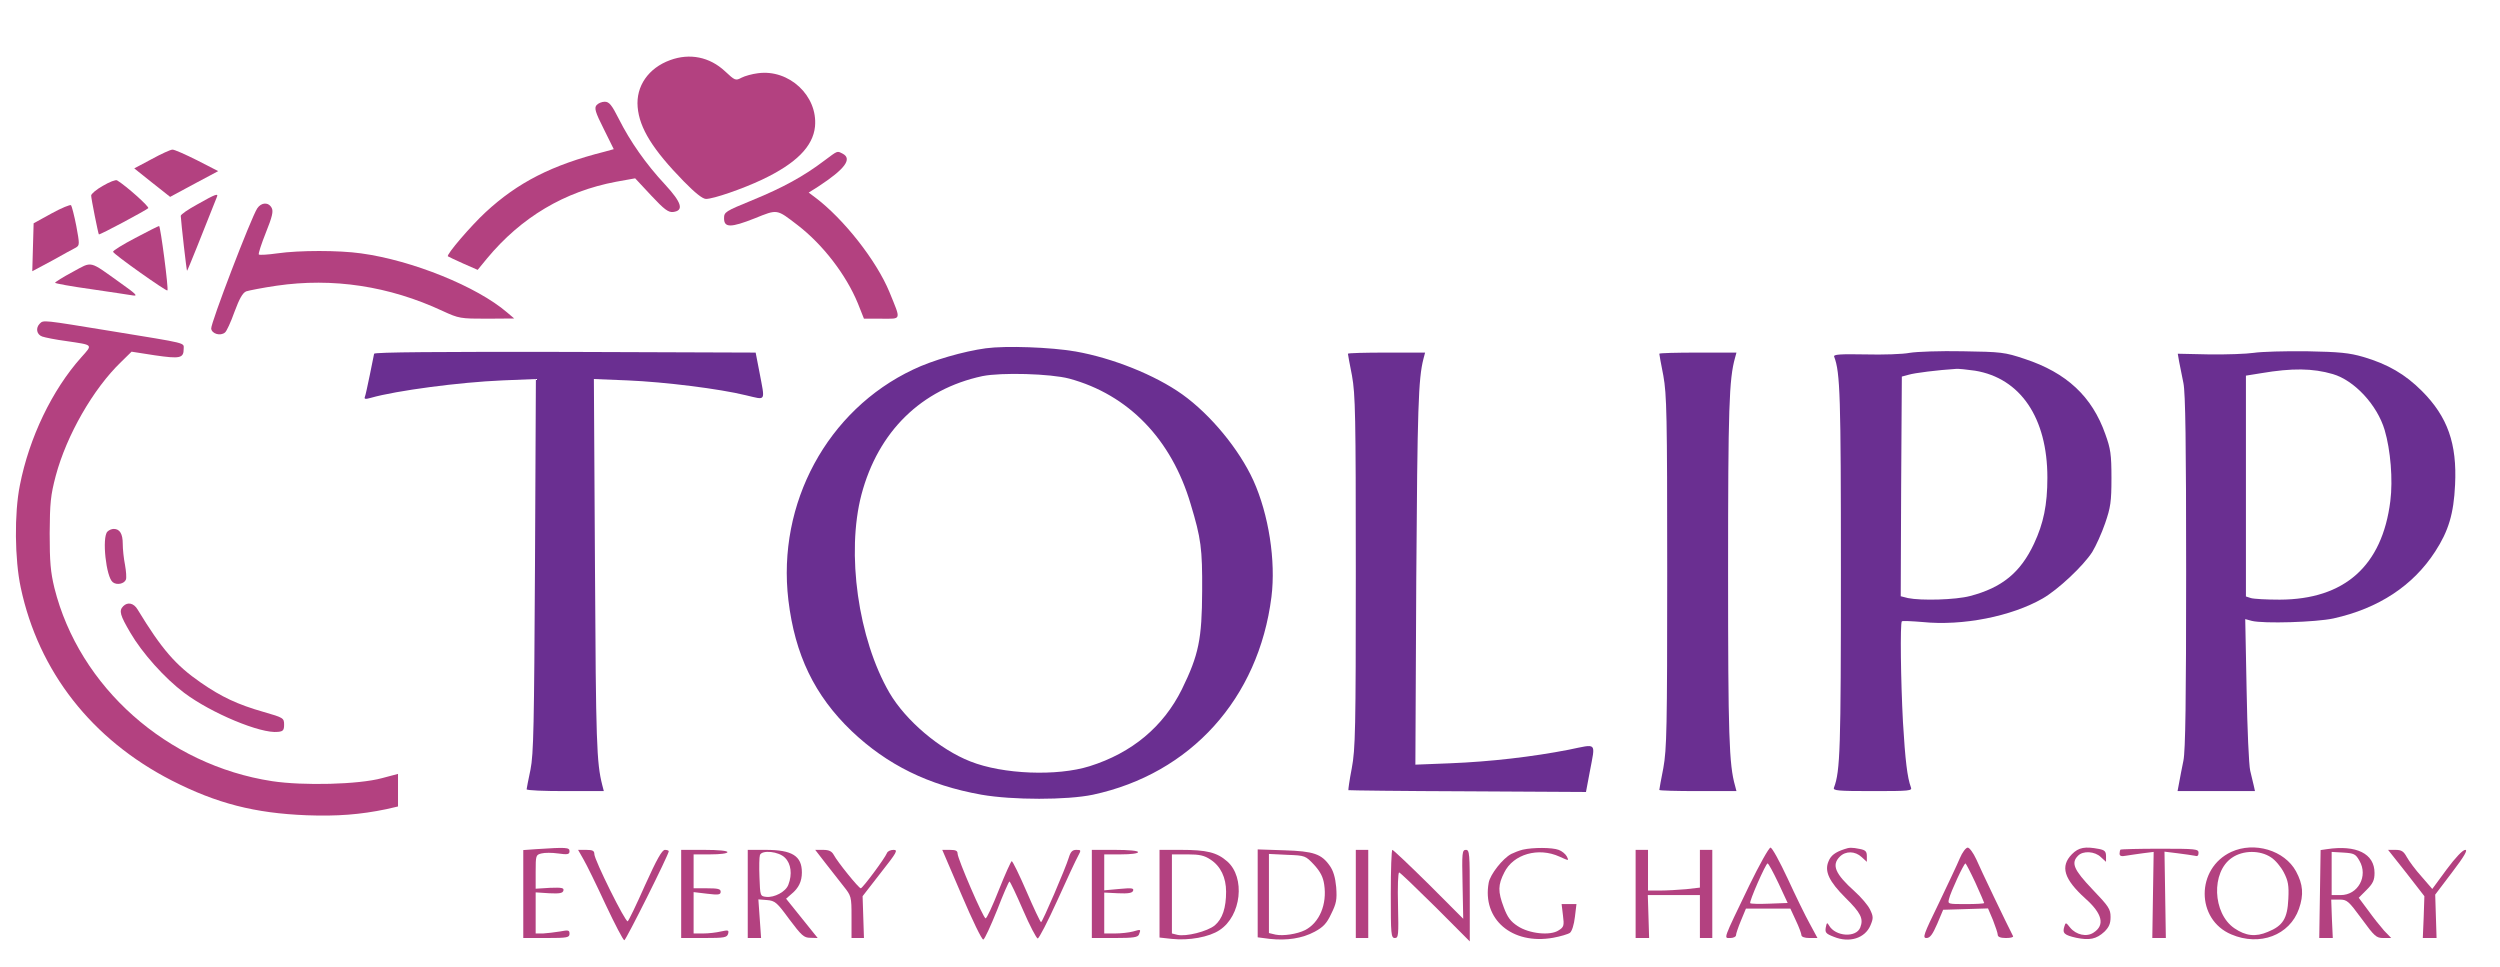 <svg xmlns="http://www.w3.org/2000/svg" xmlns:xlink="http://www.w3.org/1999/xlink" width="230px" height="89px" viewBox="0 0 229 89" version="1.1"><script xmlns=""/>
<g id="surface1">
<path style="stroke:none;fill-rule:nonzero;fill: #b34180;fill-opacity:1;" d="M 61.152 5.531 C 59.16 6.258 57.996 7.922 58.164 9.855 C 58.328 11.789 59.555 13.766 62.398 16.676 C 63.457 17.758 64.141 18.301 64.453 18.301 C 65.137 18.301 67.797 17.383 69.602 16.531 C 72.758 15.035 74.293 13.477 74.48 11.645 C 74.75 8.816 72.094 6.344 69.227 6.738 C 68.707 6.801 68.023 6.988 67.711 7.152 C 67.172 7.445 67.109 7.402 66.195 6.551 C 64.785 5.238 62.957 4.867 61.152 5.531 Z M 61.152 5.531 "/>
<path style="stroke:none;fill-rule:nonzero;fill: #b34180;fill-opacity:1;" d="M 54.387 9.668 C 54.156 9.941 54.262 10.312 55.051 11.875 L 55.965 13.723 L 55.133 13.953 C 50.273 15.18 47.141 16.781 44.172 19.527 C 42.844 20.754 40.539 23.434 40.707 23.582 C 40.746 23.621 41.391 23.914 42.117 24.246 L 43.445 24.828 L 44.297 23.789 C 47.453 19.984 51.438 17.613 56.191 16.719 L 57.934 16.406 L 59.41 17.988 C 60.613 19.277 60.988 19.547 61.422 19.504 C 62.438 19.379 62.23 18.652 60.695 16.988 C 58.93 15.098 57.477 13.016 56.441 10.957 C 55.777 9.648 55.547 9.359 55.133 9.359 C 54.863 9.359 54.531 9.504 54.387 9.668 Z M 54.387 9.668 "/>
<path style="stroke:none;fill-rule:nonzero;fill: #b34180;fill-opacity:1;" d="M 13.449 14.641 L 11.852 15.492 L 13.492 16.801 L 15.152 18.113 L 17.355 16.926 L 19.574 15.742 L 17.625 14.742 C 16.543 14.203 15.527 13.746 15.359 13.766 C 15.195 13.766 14.324 14.16 13.449 14.641 Z M 13.449 14.641 "/>
<path style="stroke:none;fill-rule:nonzero;fill: #b34180;fill-opacity:1;" d="M 75.328 14.785 C 73.441 16.219 71.488 17.281 68.75 18.402 C 66.219 19.441 66.113 19.504 66.113 20.086 C 66.113 20.961 66.734 20.961 68.938 20.086 C 71.055 19.234 70.93 19.215 72.879 20.711 C 75.207 22.5 77.344 25.285 78.422 27.906 L 78.984 29.32 L 80.602 29.32 C 82.473 29.32 82.41 29.527 81.328 26.867 C 80.125 23.957 77.113 20.129 74.48 18.152 L 73.898 17.719 L 74.789 17.156 C 77.238 15.555 77.926 14.617 77.031 14.141 C 76.492 13.871 76.617 13.828 75.328 14.785 Z M 75.328 14.785 "/>
<path style="stroke:none;fill-rule:nonzero;fill: #b34180;fill-opacity:1;" d="M 8.969 17.094 C 8.367 17.426 7.887 17.84 7.887 17.988 C 7.887 18.277 8.531 21.48 8.594 21.562 C 8.656 21.648 12.91 19.359 13.141 19.152 C 13.266 19.027 11.105 17.094 10.273 16.594 C 10.152 16.512 9.57 16.738 8.969 17.094 Z M 8.969 17.094 "/>
<path style="stroke:none;fill-rule:nonzero;fill: #b34180;fill-opacity:1;" d="M 17.664 18.797 C 16.812 19.254 16.129 19.734 16.129 19.859 C 16.172 20.586 16.668 24.973 16.711 24.91 C 16.773 24.871 18.141 21.438 19.449 18.133 C 19.617 17.758 19.348 17.84 17.664 18.797 Z M 17.664 18.797 "/>
<path style="stroke:none;fill-rule:nonzero;fill: #b34180;fill-opacity:1;" d="M 4.254 19.629 L 2.594 20.543 L 2.531 22.75 L 2.469 24.953 L 4.297 23.977 C 5.293 23.414 6.289 22.875 6.496 22.77 C 6.828 22.562 6.828 22.457 6.52 20.793 C 6.332 19.816 6.102 18.965 6.039 18.883 C 5.977 18.797 5.168 19.129 4.254 19.629 Z M 4.254 19.629 "/>
<path style="stroke:none;fill-rule:nonzero;fill: #b34180;fill-opacity:1;" d="M 23.164 19.172 C 22.586 20.066 18.867 29.777 18.93 30.234 C 18.992 30.715 19.781 30.941 20.199 30.59 C 20.344 30.484 20.738 29.633 21.07 28.695 C 21.527 27.469 21.816 26.949 22.148 26.805 C 22.398 26.723 23.664 26.473 24.949 26.285 C 30.098 25.535 35.289 26.305 40.23 28.613 C 41.723 29.301 41.867 29.32 44.297 29.32 L 46.809 29.301 L 46.145 28.738 C 43.383 26.367 37.445 23.957 32.715 23.309 C 30.66 23.02 27.047 23.02 25.012 23.309 C 24.141 23.434 23.375 23.477 23.312 23.414 C 23.25 23.352 23.539 22.457 23.953 21.418 C 24.555 19.922 24.66 19.441 24.496 19.129 C 24.203 18.57 23.539 18.609 23.164 19.172 Z M 23.164 19.172 "/>
<path style="stroke:none;fill-rule:nonzero;fill: #b34180;fill-opacity:1;" d="M 11.938 21.898 C 10.793 22.5 9.879 23.062 9.902 23.164 C 9.922 23.371 14.801 26.824 14.902 26.723 C 15.027 26.617 14.262 20.793 14.137 20.793 C 14.074 20.793 13.078 21.293 11.938 21.898 Z M 11.938 21.898 "/>
<path style="stroke:none;fill-rule:nonzero;fill: #b34180;fill-opacity:1;" d="M 6.188 25.016 C 5.293 25.492 4.566 25.953 4.566 26.016 C 4.566 26.074 6.039 26.348 7.848 26.598 C 9.633 26.867 11.395 27.117 11.727 27.18 C 12.227 27.262 11.996 27.031 10.586 26.035 C 7.641 23.934 8.035 24.016 6.188 25.016 Z M 6.188 25.016 "/>

<path style="stroke:none;fill-rule:nonzero;fill: #b34180;fill-opacity:1;" d="M 3.156 29.777 C 2.762 30.172 2.863 30.777 3.383 30.961 C 3.633 31.047 4.629 31.254 5.605 31.379 C 8.117 31.754 8.055 31.668 6.977 32.875 C 4.297 35.871 2.18 40.277 1.328 44.645 C 0.809 47.223 0.852 51.465 1.41 54.066 C 3.051 61.781 7.949 68.039 15.297 71.805 C 19.449 73.926 22.957 74.816 27.711 75.004 C 30.516 75.109 32.652 74.941 35.039 74.445 L 36.117 74.195 L 36.117 71.199 L 34.625 71.594 C 32.484 72.176 27.398 72.301 24.535 71.867 C 14.883 70.391 6.789 63.215 4.504 54.086 C 4.152 52.629 4.07 51.695 4.07 49.074 C 4.09 46.266 4.152 45.582 4.629 43.773 C 5.625 40.051 8.074 35.766 10.648 33.293 L 11.605 32.355 L 13.742 32.688 C 16.047 33.023 16.398 32.961 16.398 32.105 C 16.398 31.504 16.875 31.629 9.758 30.465 C 3.383 29.426 3.508 29.426 3.156 29.777 Z M 3.156 29.777 "/>
<path style="stroke:none;fill-rule:nonzero;fill: #6a2f91;fill-opacity:1;" d="M 90.191 32.043 C 88.18 32.316 85.273 33.145 83.508 34 C 75.621 37.723 70.973 46.309 72.031 55.211 C 72.633 60.242 74.438 63.984 77.84 67.25 C 81.121 70.367 84.898 72.238 89.797 73.113 C 92.664 73.613 97.664 73.613 100.051 73.113 C 109.039 71.18 115.289 64.277 116.473 54.918 C 116.887 51.613 116.223 47.328 114.812 44.207 C 113.504 41.34 110.887 38.156 108.273 36.285 C 105.762 34.496 101.859 32.938 98.453 32.336 C 96.172 31.941 92.039 31.793 90.191 32.043 Z M 97.871 34.832 C 103.312 36.309 107.277 40.402 109.039 46.371 C 109.996 49.531 110.121 50.469 110.098 54.379 C 110.078 58.785 109.789 60.242 108.23 63.422 C 106.527 66.855 103.645 69.266 99.742 70.492 C 96.754 71.43 91.77 71.242 88.781 70.055 C 85.957 68.953 82.824 66.293 81.328 63.734 C 78.445 58.766 77.344 50.883 78.754 45.5 C 80.293 39.695 84.258 35.809 89.883 34.602 C 91.625 34.25 96.148 34.375 97.871 34.832 Z M 97.871 34.832 "/>
<path style="stroke:none;fill-rule:nonzero;fill: #6a2f91;fill-opacity:1;" d="M 33.918 32.543 C 33.898 32.648 33.711 33.543 33.523 34.496 C 33.316 35.477 33.129 36.391 33.066 36.516 C 32.984 36.723 33.129 36.742 33.629 36.598 C 35.953 35.934 41.766 35.164 45.73 34.996 L 48.801 34.871 L 48.719 52.008 C 48.637 66.73 48.594 69.371 48.305 70.805 C 48.117 71.719 47.949 72.531 47.949 72.613 C 47.949 72.719 49.551 72.781 51.5 72.781 L 55.051 72.781 L 54.906 72.219 C 54.387 70.16 54.324 68.395 54.238 52.215 L 54.137 34.871 L 57.23 34.996 C 60.652 35.141 65.699 35.766 68.148 36.371 C 70.016 36.805 69.891 37.016 69.371 34.25 L 69.02 32.438 L 51.5 32.375 C 39.957 32.355 33.961 32.398 33.918 32.543 Z M 33.918 32.543 "/>
<path style="stroke:none;fill-rule:nonzero;fill: #6a2f91;fill-opacity:1;" d="M 175.195 32.461 C 174.574 32.586 172.727 32.648 171.086 32.605 C 168.781 32.562 168.16 32.605 168.242 32.812 C 168.801 34.27 168.863 36.453 168.863 52.609 C 168.863 68.891 168.801 70.949 168.223 72.469 C 168.117 72.738 168.574 72.781 171.77 72.781 C 175.195 72.781 175.445 72.758 175.301 72.426 C 174.969 71.531 174.781 69.93 174.574 66.457 C 174.367 62.613 174.305 57.332 174.469 57.164 C 174.512 57.102 175.383 57.145 176.379 57.227 C 180.055 57.602 184.559 56.707 187.422 55.062 C 188.832 54.254 191.16 52.07 191.988 50.781 C 192.32 50.238 192.859 49.055 193.172 48.141 C 193.672 46.684 193.754 46.164 193.754 43.98 C 193.754 41.797 193.672 41.277 193.191 39.945 C 191.969 36.473 189.621 34.289 185.781 33.023 C 183.914 32.398 183.625 32.375 180.074 32.316 C 178.02 32.273 175.82 32.355 175.195 32.461 Z M 181.195 34.102 C 185.387 34.789 187.859 38.449 187.859 43.938 C 187.859 46.453 187.504 48.141 186.633 50.012 C 185.387 52.672 183.688 54.066 180.738 54.836 C 179.41 55.188 176.254 55.273 175.031 55.023 L 174.367 54.855 L 174.406 44.75 L 174.469 34.645 L 175.094 34.477 C 175.609 34.312 177.832 34.039 179.449 33.938 C 179.68 33.914 180.469 34 181.195 34.102 Z M 181.195 34.102 "/>
<path style="stroke:none;fill-rule:nonzero;fill: #6a2f91;fill-opacity:1;" d="M 206.852 32.461 C 206.168 32.562 204.32 32.625 202.742 32.605 L 199.855 32.543 L 199.98 33.27 C 200.062 33.668 200.23 34.559 200.375 35.246 C 200.562 36.16 200.625 40.84 200.625 52.609 C 200.625 64.379 200.562 69.059 200.375 69.973 C 200.23 70.66 200.062 71.574 199.98 72.012 L 199.836 72.781 L 206.957 72.781 L 206.852 72.301 C 206.789 72.051 206.645 71.43 206.52 70.91 C 206.395 70.391 206.25 67.043 206.188 63.465 L 206.062 56.957 L 206.664 57.121 C 207.742 57.391 212.582 57.246 214.18 56.895 C 218.332 55.977 221.508 53.879 223.539 50.738 C 224.766 48.848 225.242 47.266 225.367 44.605 C 225.555 40.82 224.684 38.344 222.316 35.973 C 220.781 34.434 219.18 33.5 216.918 32.836 C 215.633 32.461 214.738 32.375 211.73 32.316 C 209.738 32.293 207.535 32.355 206.852 32.461 Z M 214.117 34.414 C 216.109 34.996 218.207 37.262 218.891 39.57 C 219.43 41.402 219.66 44.125 219.41 46.102 C 218.664 52.07 215.195 55.148 209.238 55.168 C 208.035 55.168 206.852 55.105 206.582 55.023 L 206.125 54.875 L 206.125 34.559 L 207.535 34.332 C 210.379 33.852 212.27 33.875 214.117 34.414 Z M 214.117 34.414 "/>
<path style="stroke:none;fill-rule:nonzero;fill: #6a2f91;fill-opacity:1;" d="M 123.508 32.543 C 123.508 32.605 123.676 33.52 123.883 34.559 C 124.195 36.309 124.234 38.137 124.234 52.609 C 124.234 67.164 124.195 68.914 123.863 70.68 C 123.652 71.762 123.531 72.656 123.551 72.695 C 123.594 72.719 128.512 72.781 134.512 72.801 L 145.41 72.863 L 145.762 70.992 C 146.281 68.207 146.488 68.434 143.809 68.977 C 140.508 69.621 136.605 70.078 132.891 70.223 L 129.715 70.348 L 129.797 53.211 C 129.902 37.512 129.984 34.852 130.461 33 L 130.609 32.438 L 127.059 32.438 C 125.105 32.438 123.508 32.48 123.508 32.543 Z M 123.508 32.543 "/>
<path style="stroke:none;fill-rule:nonzero;fill: #6a2f91;fill-opacity:1;" d="M 152.156 32.543 C 152.156 32.605 152.32 33.52 152.527 34.559 C 152.84 36.309 152.883 38.137 152.883 52.609 C 152.883 67.082 152.84 68.914 152.527 70.66 C 152.32 71.699 152.156 72.613 152.156 72.676 C 152.156 72.738 153.754 72.781 155.703 72.781 L 159.254 72.781 L 159.129 72.301 C 158.57 70.348 158.484 67.664 158.484 52.609 C 158.484 37.555 158.57 34.871 159.129 32.898 L 159.254 32.438 L 155.703 32.438 C 153.754 32.438 152.156 32.48 152.156 32.543 Z M 152.156 32.543 "/>
<path style="stroke:none;fill-rule:nonzero;fill: #b34180;fill-opacity:1;" d="M 9.383 48.91 C 8.863 49.43 9.258 53.109 9.879 53.566 C 10.254 53.859 10.938 53.711 11.086 53.316 C 11.148 53.152 11.105 52.547 11 51.965 C 10.879 51.363 10.793 50.508 10.793 50.031 C 10.793 49.117 10.523 48.66 9.965 48.66 C 9.777 48.66 9.527 48.762 9.383 48.91 Z M 9.383 48.91 "/>
<path style="stroke:none;fill-rule:nonzero;fill: #b34180;fill-opacity:1;" d="M 10.836 55.77 C 10.422 56.188 10.547 56.602 11.5 58.223 C 12.578 60.074 14.656 62.402 16.461 63.754 C 18.93 65.605 23.496 67.52 25.074 67.332 C 25.555 67.289 25.637 67.164 25.637 66.668 C 25.637 66.062 25.574 66.023 23.77 65.504 C 21.359 64.816 19.863 64.109 17.977 62.801 C 15.652 61.199 14.363 59.699 12.164 56.082 C 11.812 55.48 11.25 55.355 10.836 55.77 Z M 10.836 55.77 "/>
<path style="stroke:none;fill-rule:nonzero;fill: #b34180;fill-opacity:1;" d="M 48.781 78.125 L 47.641 78.207 L 47.641 86.297 L 49.777 86.297 C 51.707 86.297 51.895 86.254 51.895 85.902 C 51.895 85.57 51.789 85.547 51.023 85.695 C 50.523 85.777 49.82 85.859 49.465 85.879 L 48.781 85.879 L 48.781 82.098 L 50.027 82.18 C 50.98 82.223 51.273 82.18 51.336 81.93 C 51.395 81.68 51.188 81.641 50.09 81.68 L 48.781 81.762 L 48.781 80.203 C 48.781 78.707 48.801 78.645 49.301 78.52 C 49.59 78.438 50.297 78.438 50.855 78.52 C 51.727 78.645 51.895 78.602 51.895 78.312 C 51.895 77.957 51.625 77.938 48.781 78.125 Z M 48.781 78.125 "/>
<path style="stroke:none;fill-rule:nonzero;fill: #b34180;fill-opacity:1;" d="M 139.598 78.168 C 139.266 78.25 138.785 78.438 138.539 78.562 C 137.75 78.977 136.605 80.434 136.461 81.203 C 135.84 84.57 138.602 86.941 142.379 86.277 C 143.062 86.152 143.77 85.941 143.934 85.82 C 144.121 85.672 144.309 85.07 144.391 84.363 L 144.535 83.176 L 143.168 83.176 L 143.293 84.219 C 143.414 85.152 143.375 85.297 142.898 85.59 C 142.129 86.109 140.176 85.902 139.117 85.195 C 138.477 84.777 138.184 84.383 137.852 83.488 C 137.293 82.012 137.312 81.41 137.895 80.266 C 138.723 78.582 141.027 77.918 142.98 78.812 C 143.852 79.207 143.852 79.207 143.645 78.789 C 143.52 78.562 143.188 78.289 142.898 78.188 C 142.293 77.957 140.531 77.957 139.598 78.168 Z M 139.598 78.168 "/>
<path style="stroke:none;fill-rule:nonzero;fill: #b34180;fill-opacity:1;" d="M 160.438 81.453 C 157.969 86.586 158.07 86.297 158.691 86.297 C 158.984 86.297 159.211 86.172 159.211 86.047 C 159.211 85.902 159.418 85.297 159.668 84.695 L 160.125 83.594 L 164.215 83.594 L 164.715 84.676 C 165.004 85.277 165.23 85.902 165.23 86.027 C 165.23 86.191 165.523 86.297 165.957 86.297 L 166.707 86.297 L 166 84.988 C 165.605 84.281 164.691 82.406 163.965 80.828 C 163.238 79.27 162.535 77.98 162.387 77.98 C 162.242 77.98 161.371 79.539 160.438 81.453 Z M 163.113 81.242 L 163.965 83.074 L 162.285 83.137 C 161.371 83.176 160.582 83.156 160.52 83.094 C 160.395 82.969 161.953 79.434 162.117 79.434 C 162.203 79.434 162.637 80.246 163.113 81.242 Z M 163.113 81.242 "/>
<path style="stroke:none;fill-rule:nonzero;fill: #b34180;fill-opacity:1;" d="M 169.176 78.125 C 168.348 78.395 167.93 78.707 167.723 79.246 C 167.328 80.164 167.785 81.098 169.281 82.594 C 170.691 83.988 170.961 84.508 170.648 85.32 C 170.277 86.297 168.348 86.172 167.766 85.133 C 167.598 84.84 167.559 84.883 167.473 85.32 C 167.391 85.797 167.473 85.902 168.223 86.191 C 169.652 86.773 171.086 86.316 171.582 85.133 C 171.855 84.488 171.855 84.32 171.543 83.676 C 171.355 83.281 170.711 82.531 170.133 82.012 C 168.324 80.391 167.992 79.582 168.762 78.812 C 169.301 78.27 170.172 78.289 170.773 78.852 L 171.25 79.289 L 171.25 78.77 C 171.25 78.332 171.129 78.207 170.609 78.105 C 169.883 77.957 169.633 77.957 169.176 78.125 Z M 169.176 78.125 "/>
<path style="stroke:none;fill-rule:nonzero;fill: #b34180;fill-opacity:1;" d="M 179.805 78.957 C 179.574 79.52 178.684 81.391 177.852 83.137 C 176.461 85.984 176.359 86.297 176.73 86.297 C 177.062 86.297 177.293 85.984 177.727 84.988 L 178.27 83.699 L 180.344 83.637 L 182.398 83.574 L 182.855 84.652 C 183.082 85.234 183.293 85.859 183.293 86.004 C 183.293 86.191 183.539 86.297 184.039 86.297 C 184.453 86.297 184.746 86.234 184.703 86.129 C 184.164 85.09 181.672 79.891 181.32 79.059 C 181.051 78.477 180.695 77.98 180.531 77.98 C 180.363 77.98 180.031 78.414 179.805 78.957 Z M 181.234 81.203 C 181.672 82.18 182.047 83.031 182.047 83.074 C 182.047 83.137 181.297 83.176 180.363 83.176 C 178.703 83.176 178.684 83.176 178.809 82.699 C 178.953 82.074 180.176 79.434 180.324 79.434 C 180.363 79.434 180.781 80.227 181.234 81.203 Z M 181.234 81.203 "/>
<path style="stroke:none;fill-rule:nonzero;fill: #b34180;fill-opacity:1;" d="M 190.121 78.582 C 189.02 79.703 189.375 80.871 191.344 82.656 C 192.922 84.051 193.172 85.113 192.113 85.797 C 191.469 86.234 190.496 86.004 189.953 85.34 C 189.559 84.84 189.539 84.84 189.414 85.258 C 189.227 85.859 189.414 86.027 190.516 86.277 C 191.738 86.527 192.363 86.402 193.109 85.715 C 193.523 85.297 193.672 84.988 193.672 84.363 C 193.672 83.637 193.504 83.387 192.008 81.824 C 190.285 80.016 190.016 79.395 190.68 78.727 C 191.137 78.25 192.219 78.312 192.777 78.852 L 193.254 79.289 L 193.254 78.77 C 193.254 78.332 193.129 78.207 192.613 78.105 C 191.324 77.855 190.742 77.957 190.121 78.582 Z M 190.121 78.582 "/>
<path style="stroke:none;fill-rule:nonzero;fill: #b34180;fill-opacity:1;" d="M 194.582 78.168 C 194.543 78.207 194.5 78.395 194.5 78.539 C 194.5 78.75 194.668 78.812 195.082 78.727 C 195.395 78.688 196.098 78.562 196.637 78.5 L 197.637 78.375 L 197.574 82.324 L 197.512 86.297 L 198.758 86.297 L 198.633 78.352 L 199.836 78.5 C 200.5 78.582 201.207 78.688 201.414 78.727 C 201.66 78.812 201.766 78.727 201.766 78.457 C 201.766 78.105 201.516 78.082 198.215 78.082 C 196.266 78.082 194.625 78.125 194.582 78.168 Z M 194.582 78.168 "/>
<path style="stroke:none;fill-rule:nonzero;fill: #b34180;fill-opacity:1;" d="M 204.777 78.375 C 201.516 79.891 201.516 84.59 204.777 85.965 C 207.391 87.086 210.152 86.047 211.004 83.613 C 211.461 82.305 211.375 81.348 210.734 80.164 C 209.676 78.227 206.895 77.398 204.777 78.375 Z M 208.43 78.875 C 208.824 79.121 209.344 79.746 209.613 80.266 C 210.008 81.035 210.09 81.453 210.027 82.699 C 209.945 84.508 209.527 85.176 208.137 85.734 C 207.016 86.215 206.105 86.109 205.066 85.402 C 203.055 84.031 202.906 80.227 204.84 78.914 C 205.855 78.207 207.434 78.207 208.43 78.875 Z M 208.43 78.875 "/>
<path style="stroke:none;fill-rule:nonzero;fill: #b34180;fill-opacity:1;" d="M 213.555 78.125 L 212.996 78.207 L 212.934 82.262 L 212.871 86.297 L 214.117 86.297 L 214.035 84.527 L 213.973 82.762 L 214.719 82.762 C 215.426 82.762 215.551 82.867 216.773 84.527 C 217.957 86.152 218.121 86.297 218.766 86.297 L 219.492 86.297 L 218.848 85.633 C 218.516 85.258 217.832 84.406 217.375 83.762 L 216.504 82.594 L 217.23 81.867 C 217.812 81.285 217.957 80.973 217.957 80.309 C 217.957 78.539 216.297 77.707 213.555 78.125 Z M 216.566 79.184 C 217.395 80.598 216.441 82.348 214.844 82.348 L 214.012 82.348 L 214.012 78.375 L 215.094 78.438 C 216.066 78.5 216.215 78.562 216.566 79.184 Z M 216.566 79.184 "/>
<path style="stroke:none;fill-rule:nonzero;fill: #b34180;fill-opacity:1;" d="M 53.18 79.059 C 53.473 79.559 54.387 81.43 55.215 83.219 C 56.066 85.027 56.836 86.504 56.938 86.504 C 57.082 86.504 61.027 78.625 61.027 78.312 C 61.027 78.25 60.863 78.188 60.676 78.188 C 60.406 78.188 59.93 79.039 58.848 81.43 C 58.059 83.219 57.332 84.715 57.25 84.758 C 57.043 84.883 54.18 79.102 54.18 78.582 C 54.18 78.27 54.031 78.188 53.43 78.188 L 52.684 78.188 Z M 53.18 79.059 "/>
<path style="stroke:none;fill-rule:nonzero;fill: #b34180;fill-opacity:1;" d="M 62.168 82.242 L 62.168 86.297 L 64.266 86.297 C 66.156 86.297 66.383 86.254 66.488 85.902 C 66.57 85.57 66.508 85.547 65.824 85.695 C 65.406 85.797 64.68 85.879 64.203 85.879 L 63.312 85.879 L 63.312 82.074 L 64.559 82.223 C 65.594 82.348 65.801 82.324 65.801 82.035 C 65.801 81.785 65.555 81.723 64.559 81.723 L 63.312 81.723 L 63.312 78.602 L 64.867 78.602 C 65.762 78.602 66.426 78.52 66.426 78.395 C 66.426 78.27 65.574 78.188 64.309 78.188 L 62.168 78.188 Z M 62.168 82.242 "/>
<path style="stroke:none;fill-rule:nonzero;fill: #b34180;fill-opacity:1;" d="M 68.293 82.242 L 68.293 86.297 L 69.52 86.297 L 69.395 84.508 L 69.27 82.742 L 70.059 82.805 C 70.805 82.867 70.973 83.012 72.113 84.57 C 73.234 86.066 73.461 86.277 74.043 86.277 L 74.727 86.297 L 71.82 82.68 L 72.32 82.242 C 72.984 81.699 73.273 81.078 73.273 80.266 C 73.273 78.75 72.383 78.188 69.953 78.188 L 68.293 78.188 Z M 71.719 78.914 C 72.277 79.457 72.402 80.434 72.031 81.391 C 71.801 82.035 70.742 82.594 69.996 82.512 C 69.434 82.449 69.434 82.43 69.371 80.703 C 69.332 79.746 69.352 78.832 69.414 78.664 C 69.602 78.168 71.156 78.332 71.719 78.914 Z M 71.719 78.914 "/>
<path style="stroke:none;fill-rule:nonzero;fill: #b34180;fill-opacity:1;" d="M 75.414 79.371 C 75.934 80.039 76.68 80.996 77.094 81.516 C 77.82 82.43 77.84 82.469 77.84 84.363 L 77.84 86.297 L 78.984 86.297 L 78.922 84.383 L 78.859 82.449 L 80.52 80.309 C 82.016 78.414 82.137 78.188 81.703 78.188 C 81.434 78.188 81.164 78.312 81.102 78.477 C 80.914 78.957 78.859 81.723 78.691 81.723 C 78.508 81.723 76.555 79.309 76.203 78.645 C 76.016 78.312 75.766 78.188 75.227 78.188 L 74.5 78.188 Z M 75.414 79.371 "/>
<path style="stroke:none;fill-rule:nonzero;fill: #b34180;fill-opacity:1;" d="M 87.973 82.348 C 88.945 84.633 89.84 86.484 89.965 86.441 C 90.09 86.402 90.648 85.176 91.23 83.738 C 91.789 82.285 92.309 81.098 92.371 81.098 C 92.434 81.098 92.996 82.285 93.617 83.719 C 94.242 85.176 94.863 86.34 94.969 86.34 C 95.09 86.34 95.902 84.758 96.773 82.844 C 97.645 80.91 98.496 79.082 98.684 78.75 C 98.973 78.207 98.973 78.188 98.516 78.188 C 98.164 78.188 97.996 78.352 97.832 78.895 C 97.52 79.914 95.402 84.84 95.277 84.84 C 95.215 84.84 94.613 83.574 93.949 82.035 C 93.285 80.496 92.664 79.227 92.578 79.227 C 92.516 79.227 91.977 80.41 91.398 81.867 C 90.816 83.344 90.277 84.508 90.172 84.488 C 89.945 84.445 87.617 79.039 87.598 78.539 C 87.598 78.27 87.434 78.188 86.891 78.188 L 86.188 78.188 Z M 87.973 82.348 "/>
<path style="stroke:none;fill-rule:nonzero;fill: #b34180;fill-opacity:1;" d="M 99.949 82.242 L 99.949 86.297 L 102.047 86.297 C 103.789 86.297 104.184 86.234 104.289 85.965 C 104.473 85.484 104.473 85.484 103.746 85.695 C 103.375 85.797 102.625 85.879 102.086 85.879 L 101.09 85.879 L 101.09 82.117 L 102.355 82.18 C 103.312 82.223 103.664 82.16 103.746 81.949 C 103.832 81.699 103.602 81.68 102.461 81.785 L 101.09 81.91 L 101.09 78.602 L 102.648 78.602 C 103.539 78.602 104.203 78.52 104.203 78.395 C 104.203 78.27 103.352 78.188 102.086 78.188 L 99.949 78.188 Z M 99.949 82.242 "/>
<path style="stroke:none;fill-rule:nonzero;fill: #b34180;fill-opacity:1;" d="M 106.176 82.223 L 106.176 86.254 L 107.316 86.379 C 108.875 86.547 110.742 86.215 111.699 85.57 C 113.711 84.258 114.086 80.723 112.402 79.246 C 111.449 78.414 110.516 78.188 108.148 78.188 L 106.176 78.188 Z M 110.867 79.082 C 111.801 79.684 112.301 80.746 112.301 82.035 C 112.301 83.531 111.969 84.527 111.262 85.133 C 110.578 85.695 108.605 86.191 107.816 86.004 L 107.316 85.879 L 107.316 78.602 L 108.75 78.602 C 109.871 78.602 110.309 78.707 110.867 79.082 Z M 110.867 79.082 "/>
<path style="stroke:none;fill-rule:nonzero;fill: #b34180;fill-opacity:1;" d="M 115.207 82.199 L 115.207 86.234 L 116.328 86.379 C 117.883 86.547 119.297 86.34 120.457 85.715 C 121.227 85.297 121.559 84.965 121.973 84.07 C 122.449 83.113 122.512 82.762 122.43 81.617 C 122.348 80.723 122.16 80.102 121.848 79.664 C 121.082 78.562 120.355 78.312 117.656 78.227 L 115.207 78.145 Z M 120.395 79.559 C 120.977 80.203 121.227 80.684 121.328 81.391 C 121.598 83.199 120.895 84.883 119.566 85.57 C 118.816 85.941 117.551 86.129 116.844 85.984 L 116.242 85.84 L 116.242 78.562 L 117.926 78.645 C 119.586 78.707 119.605 78.727 120.395 79.559 Z M 120.395 79.559 "/>
<path style="stroke:none;fill-rule:nonzero;fill: #b34180;fill-opacity:1;" d="M 124.234 82.242 L 124.234 86.297 L 125.379 86.297 L 125.379 78.188 L 124.234 78.188 Z M 124.234 82.242 "/>
<path style="stroke:none;fill-rule:nonzero;fill: #b34180;fill-opacity:1;" d="M 127.453 82.242 C 127.453 85.965 127.473 86.297 127.828 86.297 C 128.16 86.297 128.18 86.047 128.117 83.281 C 128.074 81.617 128.117 80.266 128.223 80.266 C 128.305 80.266 129.797 81.699 131.543 83.426 L 134.719 86.609 L 134.719 82.387 C 134.719 78.52 134.699 78.188 134.363 78.188 C 134.012 78.188 133.992 78.457 134.055 81.348 L 134.117 84.527 L 130.941 81.348 C 129.195 79.621 127.68 78.188 127.598 78.188 C 127.516 78.188 127.453 80.016 127.453 82.242 Z M 127.453 82.242 "/>
<path style="stroke:none;fill-rule:nonzero;fill: #b34180;fill-opacity:1;" d="M 149.977 82.242 L 149.977 86.297 L 151.219 86.297 L 151.16 84.32 L 151.098 82.348 L 155.891 82.348 L 155.891 86.297 L 157.031 86.297 L 157.031 78.188 L 155.891 78.188 L 155.891 81.66 L 154.625 81.805 C 153.918 81.867 152.84 81.93 152.238 81.93 L 151.117 81.93 L 151.117 78.188 L 149.977 78.188 Z M 149.977 82.242 "/>
<path style="stroke:none;fill-rule:nonzero;fill: #b34180;fill-opacity:1;" d="M 220.883 80.309 L 222.543 82.449 L 222.48 84.363 L 222.398 86.297 L 223.664 86.297 L 223.539 82.305 L 225.098 80.246 C 226.238 78.75 226.551 78.188 226.301 78.188 C 226.074 78.188 225.387 78.914 224.598 79.977 L 223.27 81.785 L 222.297 80.66 C 221.734 80.039 221.133 79.227 220.926 78.852 C 220.633 78.312 220.426 78.188 219.887 78.188 L 219.203 78.188 Z M 220.883 80.309 "/>
</g>
<script xmlns=""/></svg>